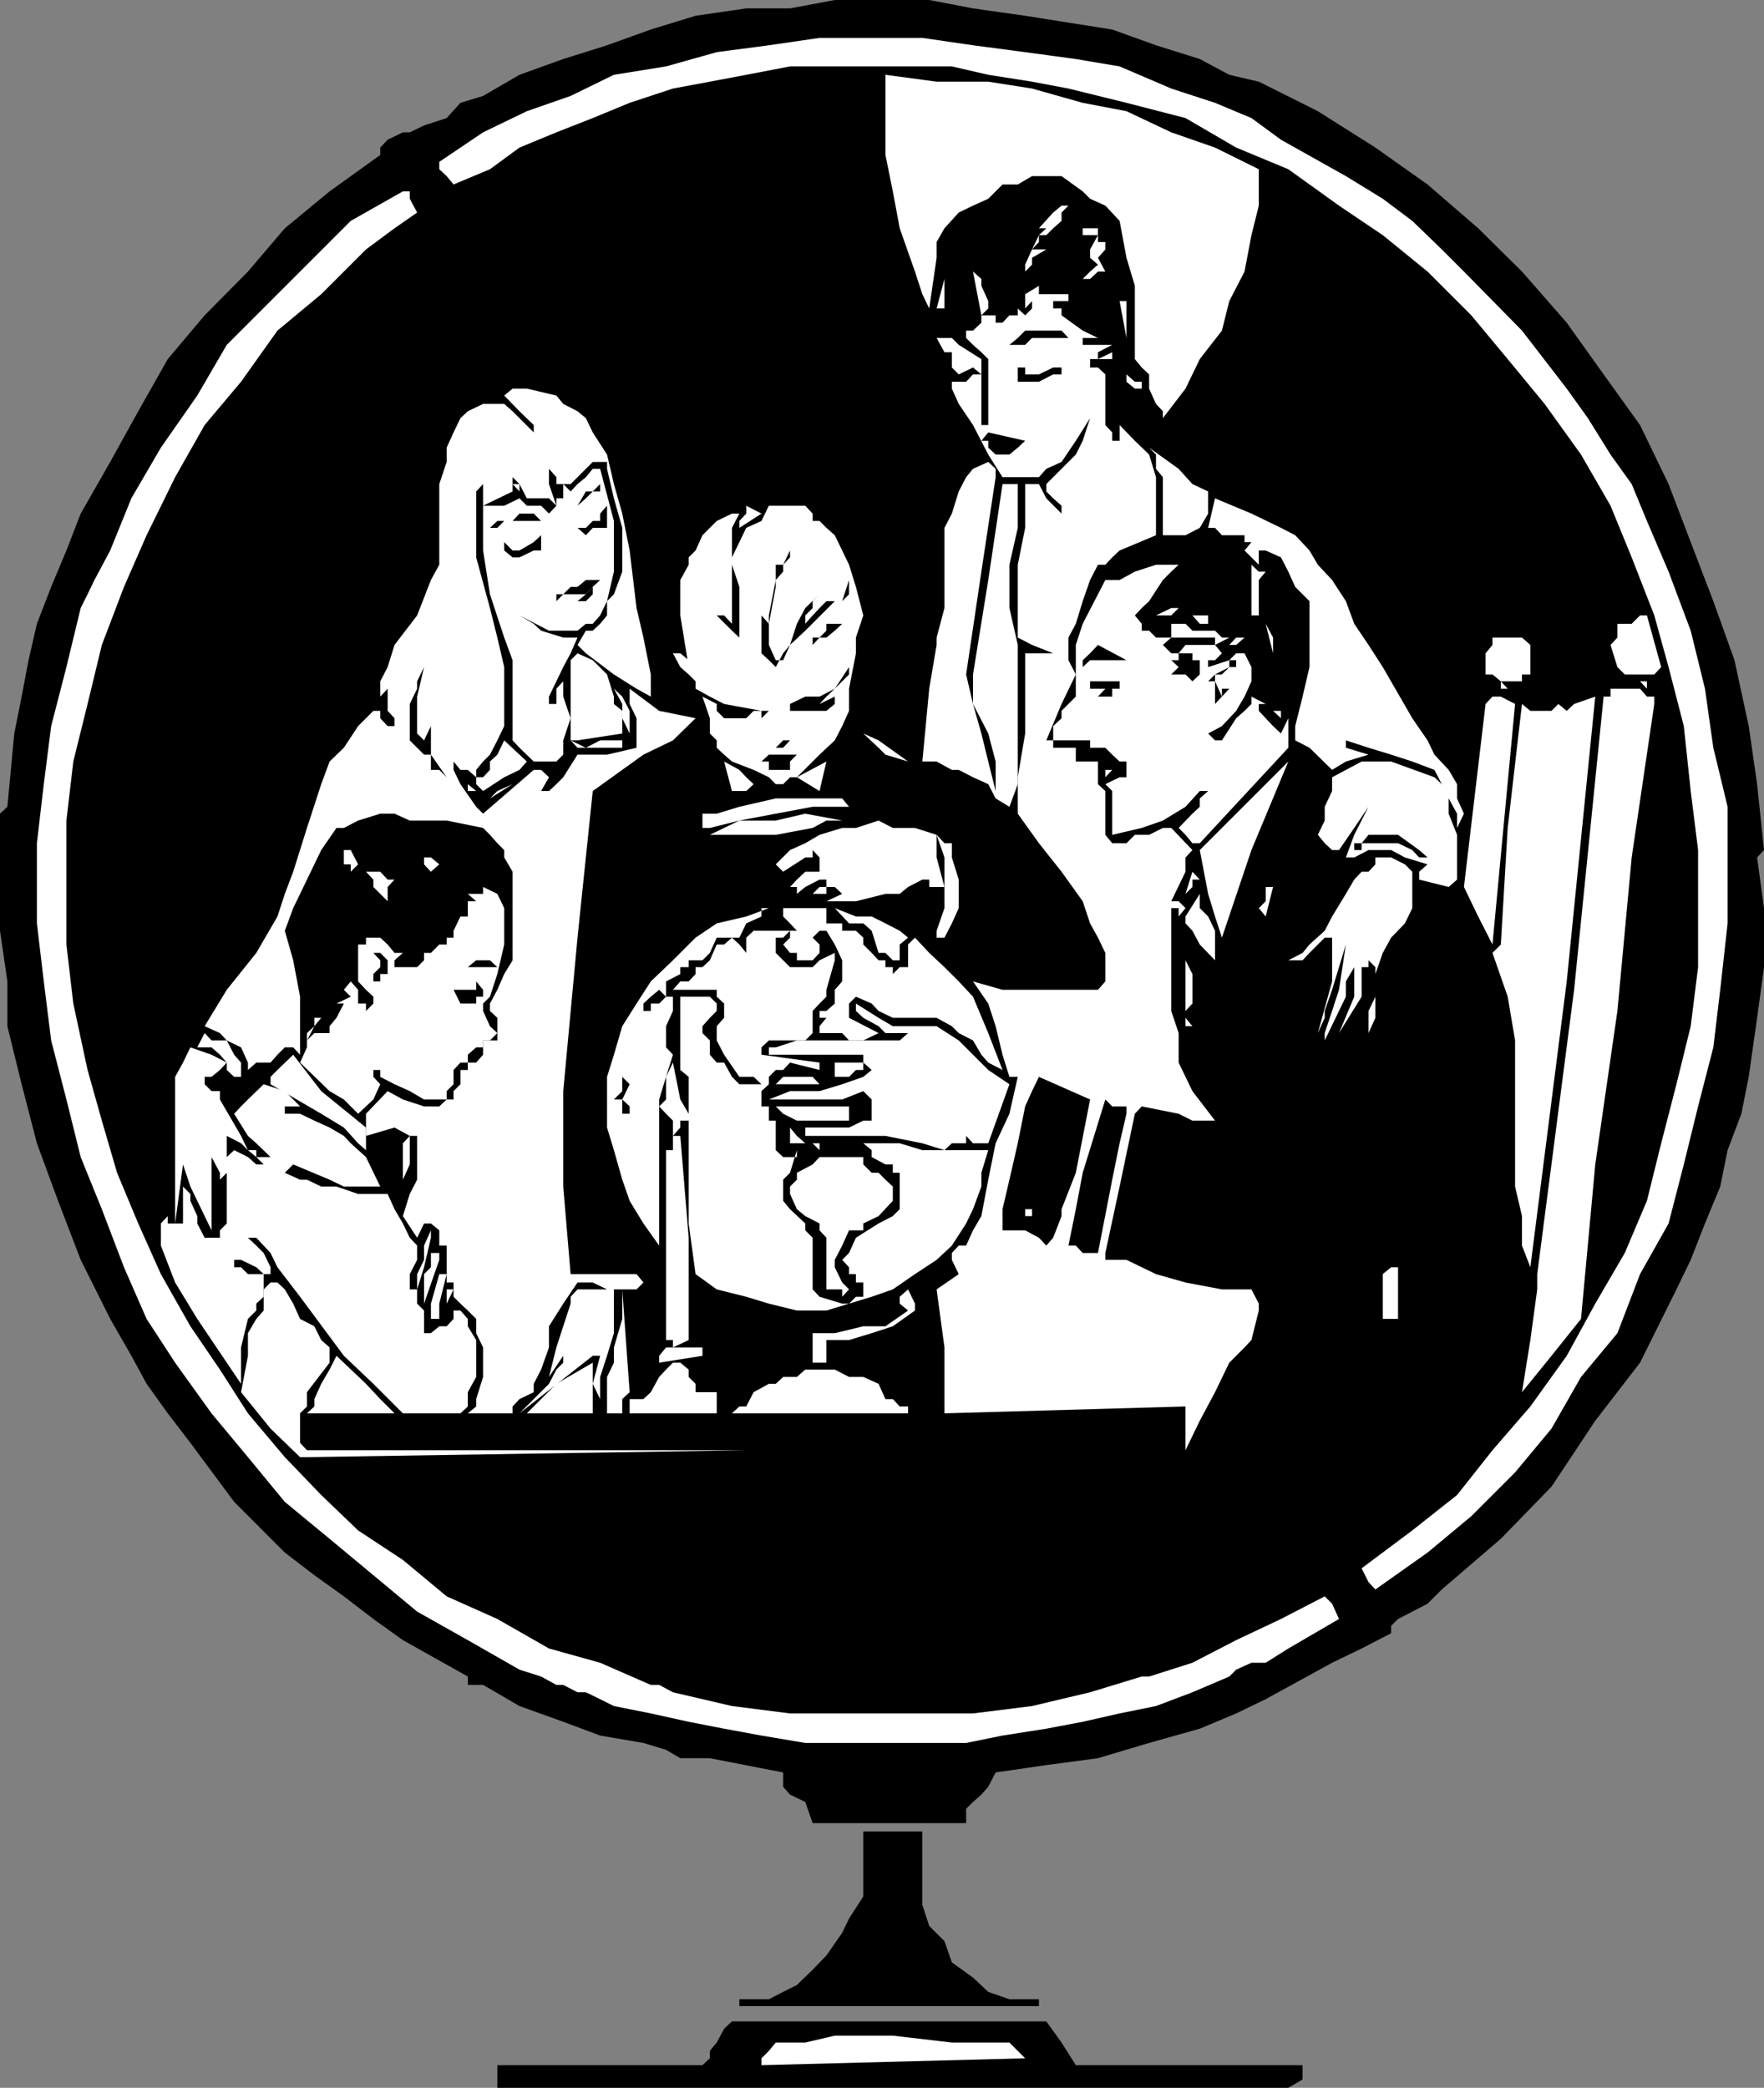 <svg xmlns="http://www.w3.org/2000/svg" width="358.602" height="424.402"><rect width="100%" height="100%" fill="#808080" stroke="none"/><path d="m326 76.102 7.402 10.3 5.801 12 4.5 11.801 4.598 12 4.3 12 2.899 13.399 1.703 11.8 1.399 13.399-1.399 1.5 1.399 10.3v12l-1.399 10.301-1.703 12-1.5 7.5-2.797 7.399-1.5 7.402-3.101 7.5-2.899 7.399-2.902 6L333.402 277l-9.101 11.8-8.899 13.403-10.3 10.598-12 10.3-2.899 2.899-3.101 1.602-2.899 1.5-1.402 1.398v1.5l-6 3.102-6 2.898-13.5 7.402-6 2.899-7.399 3.101-10.3 2.899-10.399 3.101-10.5 1.399-10.3 1.5-1.5 2.902-1.403 1.598-1.7 1.5-1.398 1.402v2.899h-31.199l-1.5-4.301-3.101-1.5-1.399-1.598v-2.902l-14.902-2.899h-6l-2.899-1.699-4.601-1.402-8.801-1.5-7.5-2.801-8.898-3.2-7.399-4.3h-3.101v-1.7l-13.2-7.398-6-4.3-6-4.602-6-4.297-6-4.601-10.3-10.301-8.899-12-4.601-6-4.301-6-3.098-5.7-4.3-7.5-6-12-4.602-12L7.5 232.403l-3.098-12-2.902-11.8V199.5L0 189.203v-23.8L1.5 164l1.402-14.898 1.5-7.5 1.399-7.399 1.699-7.402 2.902-7.5 3.098-7.399 2.902-7.5 6-10.5 5.7-10.3 6-10.602 7.5-8.898 8.8-8.899 7.5-8.8 9.098-7.5L77.3 31.5V30l1.5-1.598 3.102-1.5h1.399l2.902-1.402 4.598-1.5 2.8-3.098 4.602-1.402 7.399-4.297L114.5 12l8.902-2.797L132.301 6l9.101-2.797 10.301-1.5h8.899L169.703 0h19.2l8.898 1.703 10.601 1.5 8.801 1.399L226.102 6 235 9.203 243.902 12l6 3.203 6 1.399 12 6 11.7 7.398 10.601 7.5 10.297 8.902 8.902 8.801 9.098 10.399 7.5 10.5"/><path fill="#fff" d="m334.8 105.902 4.403 10.301 4.5 12L346.602 140l1.699 12 2.902 12v23.703l-1.5 13.5-1.402 11.7-3.098 12-2.902 11.8-3.098 12-5.8 10.297-4.602 12-7.399 8.902-6 10.5-7.402 8.899-8.898 8.902-8.899 7.399-10.601 7.5-1.399-1.5-1.402-2.801 10.3-7.7 9.102-7.199 7.2-9.101 7.699-8.899 7.398-10.3L324.3 265l6-10.297 4.5-10.601 2.903-11.7 3.098-12 2.902-11.8 1.5-12V172.8l-1.5-12-1.402-13.2-3.098-12-2.902-10.5-4.598-11.8-4.3-10.5-6-10.399-7.403-10.3L306.5 73l-7.398-8.898-8.899-8.899-9.101-7.402-8.899-6-10.3-7.399L251.3 30 241 24l-12-3.098L217.203 18l-7.402-1.398-8.899-1.399L193.5 13.5h-32.898l-8.899 1.703-7.402 1.399L136.8 18l-8.8 2.902L120.5 24l-7.398 2.902-7.5 3.098-6 4.402-7.399 3.098-1.402-1.7-1.5-1.398v-1.5l8.902-6 8.899-4.3L116 19.5l8.8-4.297 10.602-1.703 10.301-2.898 10.598-1.399 10.3-1.5H187.5l10.3 1.5 10.602 1.399L218.703 12l8.899 1.5 10.5 4.5L247 20.902 254.402 24l6 4.402 13.2 7.399 7.5 4.601 6 4.5 6 5.801 4.5 4.5 11.8 12L318.5 79l4.3 6 4.602 7.402 4.301 6 3.098 7.5"/><path fill="#fff" d="M255.902 34.402v7.399l-1.5 6L253 55.203l-3.098 6-1.5 6-4.5 5.797L241 79l-4.598 6v-1.398l-1.402-1.5L233.602 79v-2.898l-1.5-1.399L230.703 73V58.102l-1.703-5.7-1.398-7.5-2.899-3.101-3.101-1.399-1.5-1.5-4.301-3.101h-6l-2.899 1.699h-3.101l-2.899 2.902-3.101 1.399-2.899 1.402-2.902 3.2-1.598 2.8v3.2l-1.5 10.3-1.402-2.902-1.5-4.598-3.098-8.8-1.402-7.5L180 31.5V15.203l10.402 1.399h10.5L209.801 18l10.3 2.902 8.899 1.7 9.102 4.3L247 30l8.902 4.402M84.8 43.203l-4.597 3.2-5.8 4.3-9.102 9.098-8.899 7.402L49 77.602l-7.398 8.8-6 10.598-5.801 11.8-4.598 10.5-4.5 11.802-2.902 12-2.899 11.699-1.402 12V192l1.402 12 2.899 13.5 2.902 10.3 3.098 10.602 4.3 10.301L32.704 259l6 10.602 6 8.8 5.7 8.899 7.5 8.902 7.398 7.7 7.5 7.199 9.101 6 8.899 7.398 10.3 4.602 10.5 6L122 338l10.3 4.5h1.7l2.8 1.5 12 2.8 11.802 1.5H197.8l12-1.5 11.8-2.8 10.5-3.2h1.5l8.801-2.8 8.899-4.598 9.101-4.3 8.899-4.602 1.5 1.5 1.402 3.102-10.3 6L257.3 338h-2.899l-3.101 1.402-1.399 1.399-7.5 3.199-7.402 2.8-7.398 1.5-7.5 1.7-7.399 1.402-8.902 1.399-7.399 1.5h-32.699l-8.902-1.5-7.598-1.399L140 350l-7.7-1.7-7.5-1.5-2.8-1.398-2.898-1.402h-1.7l-2.902-1.5h-1.398L110 340.8l-4.398-1.398-10.5-6-10.301-5.8-8.899-7.399L67 312.801l-9.098-7.5-7.5-9.098L43 287.301 35.602 277l-5.801-8.898-4.598-10.5-4.5-11.801-4.3-10.598L13.5 223.5l-3.098-12-1.5-12L7.5 187.703v-16.3l1.402-12 1.5-11.801 3.098-12 2.902-12 1.399-2.801 1.402-2.899 3.2-6 4.3-10.601 6-10.301 7.399-10.598 6-10.3 25.199-25.2 10.601-6h1.399v1.5l1.5 2.801"/><path fill="#fff" d="M218.703 41.8h-1.5l-1.402 1.403v1.7l-1.7 1.5-1.398 1.398h-1.5v1.402l-1.402 1.5h2.902l-2.902 1.7V53.8l-1.399 1.402V53.8l1.399-3.098 1.402-2.902 1.5-1.399h-1.5l2.899-3.199 1.699-1.402h2.902m4.5 4.602v2.801h1.5v1.5l-1.5 1.7 1.5 2.8v2.899h1.399-1.399v-2.899h-1.5l-1.601 1.5h-1.5l1.5-1.5 1.601-1.402-1.601-1.399h-1.5 1.5v-1.699l1.601-2.902h-3.101v-1.399h3.101m-23.703 17.7-1.7-8.899v-1.402 1.402l1.7 1.5v1.399l1.402 3.101v1.5l-1.402 1.399m-7.5-1.399v1.399-1.399h-1.598l1.598-6v6"/><path fill="#fff" d="M211.203 58.102V59.8h6v1.402h-3.101v1.5h1.699v1.399l4.3 3.101 3.102 1.5h-3.101v1.399h6l-2.899 1.5V73l2.899-1.398V73h-4.5v1.703h1.601l1.5 1.399v10.3l1.399 1.5v1.7h1.5v-3.2l3.101 3.2 2.899 2.8L235 97v11.8l-7.398 3.102-1.5 1.399-1.399 1.5h-1.5l-1.601 3.101-1.5 4.301-1.399 4.598-1.5 2.8v4.602l1.5 2.899-2.902 6-3.098 7.398h1.399v1.5h4.601v2.8h4.5v4.602l1.5 1.399v8.902l1.399 1.7H229l1.703-1.7h2.899l2.8-1.402h1.7l4.3 4.5-1.402 1.5v2.902l-2.898 6h1.5l1.398 1.399-1.398 1.699v-1.7h-1.5V205.5l1.5 4.5v6l2.8 5.8 4.598 6h-4.598l-2.8-1.398-7.5-1.5-1.399 1.5-3.101 14.801-2.899 13.5v1.399H229l6 2.898 6 1.703 7.402 1.399h6l1.5 2.898v1.402l-1.5 6-1.402 1.5-3.098 3.098-2.902 6-3.098 5.8-2.902 6v-8.898l-49 1.399v-13.399l-1.598-11.8 4.5-3.102-1.402-2.898v-1.399l1.402-1.5h1.5l1.399-3.101 1.699-2.899 1.402-7.402 1.5-7.399 2.801-6 1.7-7.5h-1.7l-1.402-4.5-1.399-5.8-1.5-4.602-3.101-4.5 6 1.703h19.402l1.5-1.703v-5.797l-1.5-3.101-1.601-2.899-1.5-4.5-4.301-6-4.598-5.8-4.3-6V158l1.5-8.898V132.8h5.699l-4.301-1.7-2.899-1.5v-14.8l1.5-7.5v-8.899h2.801l1.5 2.899 3.098 3.101V102.8l-1.7-1.5-1.398-1.399v-1.5l3.098-3.101 2.902-2.899 1.399-2.8 1.5-4.602-2.899 4.602-2.902 4.3-3.098 1.399-1.5 1.699h-7.402l-2.899-4.598-3.101-6-2.899-4.3L193.5 79v-2.898 1.5h2.902l1.399-1.5h1.699l-1.7-1.399-2.898 1.399-1.402-1.399v-3.101H192l-1.598-2.899h3.098l1.402 1.399L199.5 73v13.402h1.402V73l-1.402-1.398-1.7-1.5-1.398-1.399v-1.5h1.399l1.699-1.601v-1.5h2.902v1.5h1.399l1.402-1.5h1.7v-1.399l-1.7-1.5 1.7 1.5 1.5 1.399 1.398-1.399v-1.5l-1.399 1.5v-2.902l2.801-1.7M229 61.203v7.5l-1.398-7.5zm0 0"/><path d="M217.203 68.703h-7.402l-1.399 1.399h-4.601 1.402l1.7-1.399 1.5-1.5h7.398l1.402 1.5m-8.801 6v1.399h2.801l2.899-1.399h1.699v1.399h-1.7l-2.898 1.5h-4.3v-2.899h1.5"/><path fill="#fff" d="M232.102 79v1.402V79h-1.399L229 77.602v-1.5l1.703 1.5h1.399V79M120.5 87.902l2.902 4.5 1.399 6 1.699 6 1.5 7.5 1.402 11.7 1.399 6 1.5 7.5v4.5L129.402 140l-4.601-2.898-5.7-4.301-1.699-1.7 1.7-2.898h1.398l1.5-1.402 1.402-1.7v-2.898l1.399-1.402 1.699-4.598v-8.902l-1.7-6-1.398-6v-1.399H120.5l-4.5 4.5h-1.5l1.5 1.5 1.402-1.5 1.7-1.402 1.398-1.7h1.5l2.8 10.602v10.301l-1.398 6-1.402 2.899-1.5 1.699h-1.398l-1.7 1.402h-5.8l-6-3.101 2.898 1.699 1.5 1.402 4.5 1.399h2.902L116 132.8l-1.5 2.8-1.398 2.899-1.5 3.102v1.5h1.5V140l1.398-1.5v-1.398 4.5L116 146l-1.5 4.5v2.902l-1.398 1.399H108.5L105.602 152l-1.399-1.5v-16.297l-1.703-4.601-2.898-8.801-1.399-8.899v-9.101h4.297l3.102-1.5 1.5 1.5H110l1.602 1.601 1.5-1.601v-1.5h1.398v-2.899h-1.398V97l-1.5-1.7v3.102l1.5 4.399-1.5-1.5h-4.5l-1.5-2.899L104.203 97v1.402l1.399 1.5v-1.5h-1.399v1.5l-6 2.899v-4.399l-1.402 1.5v13.399l2.8 10.3 1.5 6 1.399 6v12l-1.398 2.899-1.5 2.902-1.399 1.399-1.402 1.699v1.5h1.402l1.399-1.5v-1.7l1.5-1.398 1.398-2.902 4.602 4.3-1.5 1.7-3.102 1.5-4.297 2.8-1.402-1.398V158l-1.7-1.5h-1.5l-1.398-1.7v-7.198 8.898l1.399 2.902L96.8 164l1.402 1.402L108.5 156.5h1.5l1.602 1.5-1.602 2.8h1.602l1.5-1.398L114.5 158l2.902-4.598h6l6-1.402v-6L128 143.102V140l6 4.5 7.402 1.5-4.601 4.5-6 2.902-10.301 7.399-3.098 29.8-2.902 31.2v19.402L116 259h13.402l1.399 1.703-1.399 1.399h-6l-2.902-1.399h-3.098L114.5 265l-2.898 4.602v4.3l-1.602 4.5-1.5 2.899V283l-2.898 1.402-1.399 1.5v1.399h1.399l6-6 1.5-2.899L114.5 277v-1.398l-2.898 4.3 1.5-6 1.398-4.3L116 265v-1.398l1.402-1.5h7.399V271l-1.399 4.602-1.402 4.3v7.399-2.899l-1.5-3.101 1.5-5.7h-1.5l-14.898 11.7h-10.5l1.699-1.399v-1.5l1.402-4.5v-6L96.801 271v-2.898l-1.7-1.7-1.5-1.402-1.398-1.398v-2.899h-1.402v-7.5h-1.5v-3.101l-1.7-1.399h-1.398l-1.402 2.899-2.899-4.399 1.399-4.5 1.5-2.902v-8.899h-1.5l-3.098-1.699-5.8 1.7v-4.5L78.8 221.8l3.101 1.699 4.301 1.402H89.3l1.5-1.402h1.402v-1.7l1.399-1.398V217.5h1.5V216H96.8l1.402-1.598V211.5h2.899v-4.598l-1.5-1.402V204l1.5-2.797L102.5 198l1.703-2.797v-18l-1.703-2.902v-1.5l-1.398-1.399-1.5-1.699-1.399-1.402-7.402-1.5h-7.5l-3.098-1.399h-2.902l-4.5 1.399-2.899 1.5h-1.5l-3.101 4.5-2.899 6-2.8 5.8-1.7 4.602 1.7 6L61 202.602v11.8l-1.398-1.5h-1.7l-1.5 1.5L55 216h-2.898l-1.7 1.5V216L49 212.902l-2.898-1.402-1.399-1.5-3.101-1.398 4.5-7.399 6-7.5 4.3-7.402 1.5-4.598 1.7-4.5 2.8-8.902 2.899-8.899L67 154.801 69.902 152l2.899-4.398 3.101-3.102h1.399v1.5l1.5 1.602h1.402V146l-1.402-1.5v-6 1.5l-1.5 1.602v2.898-6l1.5-2.898 1.402-4.5 4.598-6 2.8-7.2 1.7-3.101V98.402l1.5-4.5V91l1.402-3.098L93.602 85l1.5-1.398 3.101-1.5h4.297l1.703 1.5L105.602 85l2.898 2.902v-1.5l-2.898-2.8-3.102-3.2L104.203 79h2.899l6 1.402 1.398 1.7 2.902 1.5 1.7 1.398 1.398 2.902"/><path d="m208.402 89.602-1.5 1.398-1.699 1.402h-2.8l-1.5-1.402v-1.398H199.5l1.402-1.7 7.5 1.7"/><path fill="#fff" d="M245.602 99.902v4.5l-1.7 2.899-2.902 1.5h-4.598V97L235 95.3v-2.898L233.602 91l6 4.3 2.8 3.102 3.2 1.5M202.402 97l-2.902 19.203-3.098 20.899 1.399 6 1.699 6 1.402 5.699 1.5 6v-6l-1.5-5.7-3.101-6v-6l3.101-19.199 2.899-19.5h3.101v8.899l-1.699 7.5v8.8l1.7 7.5v28.301l-1.7 4.598-2.8-1.7-1.5-2.898L197.8 158l-2.899-1.5H193.5l-3.098-1.7H187.5l1.402-14.8 1.5-8.898v-1.5l1.598-6V107.3l1.5-2.899 1.402-4.5 1.5-2.902 1.399-1.7 3.101-1.398 1.5 1.399V97"/><path d="M122 98.402v1.5h-1.5l-1.398 1.399-1.7 1.5-1.402 1.601v2.899-2.899l1.402-1.601 1.7-2.899h1.398l1.5-1.5m1.402 6v2.899H120.5l-1.398 1.5-1.7-1.5h1.7l1.398-1.399h1.5v-1.5l1.402-1.601v1.601"/><path fill="#fff" d="M165.203 104.402v1.5h1.399l1.398 1.399 1.703 1.5 1.5 3.101 1.399 2.899 1.398 4.5 1.5 5.8-1.5 4.5v3.2L172.602 140v4.5l-1.399 3.102-1.5 2.898-3.101 2.902-1.399 1.399L162 158h-1.398l-1.399 1.402h-1.5L156.301 158l-3.098-1.5-4.402-1.7-1.598-1.398-1.5-1.402v-1.5l-1.402-1.398V146l-1.5-4.398 2.902 1.5v1.398l1.5 1.5h4.5l1.5-1.5h1.598v1.5l1.5-1.5h-1.5l-7.598-1.398-2.902-1.5-2.899-1.602v-1.5L140 137.102l-1.7-1.5-1.5-2.801h1.5l1.7 1.402v1.399l-1.7-10.5v-7.2l1.7-3.101v-1.5l1.402-1.399 1.399-3.101 2.902-2.899 3.098-1.5h1.5l-1.5 2.899v19.5l-1.598-1.7h-1.5l3.098 3.102 1.5 1.399V119.3l-1.5-4.5v-1.5l1.5-3.098 1.402-2.902 3.098-1.399 1.5-3.101h7.402l1.5 1.601M270.8 117.902l2.802 4.301 1.699 4.598 2.902 4.3 2.899 4.5 6 10.399 3.101 4.5 1.399 2.902 2.898 3.098 1.703 2.902v2.899l1.399 3.101-1.399 2.899v-2.899l-1.703-3.101-1.398-2.899-1.5-2.902-4.5-1.7-4.301-1.398-4.598-1.402-4.601-1.5v1.5l4.601 1.402-4.601 1.399-2.801 1.699-4.598-4.5-2.902-1.5v-2.898l1.5-6 1.402-6v-13.399l-2.902-2.902-1.399-3.098-1.5-2.902-3.101-1.399h-1.399v2.899l-1.5-1.5-1.402-1.399 1.402-1.699H253v-1.402h-4.598L247 107.3h-1.398l1.398-6 7.402 3.101 6 2.899 2.899 1.5 2.902 3.101 1.7 2.899 2.898 3.101"/><path fill="#fff" d="M150.3 107.3v-1.398l1.403-1.5v-1.601l3.098 1.601-4.5 2.899"/><path d="M110 105.902h-7.5l-1.398 1.399h-1.5l1.5-1.399h3.101l1.399-1.5h2.898l1.5 1.5m-1.5 6-2.898 1.399h-1.399l-1.703-1.399v-1.699l1.703 1.7h1.399l2.898-1.7 1.5-1.402v3.101h-1.5m49.203 6-1.402 7.2v6l1.402 3.101h1.5l1.399-3.101L162 126.8l1.703-3.2 2.899-2.8-1.399 1.402v1.399l-1.5 1.5v1.699l1.5-1.7 1.399-1.5 1.398-1.398h1.703l-6 6-3.101 2.899-1.399 1.699-1.5 2.8-1.402-1.398-1.5-1.402v-9.2 1.5l1.5 1.7 1.402-7.5v-4.5h1.5l1.399-2.899v1.399l-1.399 1.5v1.402l-1.5 1.7"/><path fill="#fff" d="M242.402 114.8h-2.8l-1.5 1.403-1.7 1.7-2.8 4.3-1.5 1.399-1.399 1.5 1.399 1.699v1.402H235h-1.398l1.398 1.399h3.102l-1.7 1.5 1.7 1.699h1.5l1.398-1.7h4.602-1.7H247l1.402 1.7-1.402 1.402h-1.398v1.399l4.3-1.399 1.399-1.402H253l1.402 2.8v2.899L253 141.602l-1.7 2.898-1.398 1.5-1.5 1.602-2.8 1.5L247 150.5h1.402l2.899-4.5 1.699-1.5 1.402-1.398v-1.5l2.899 1.5h-1.399v1.398l1.399 1.5 1.5 1.602h-1.5 1.5l1.601 1.5 1.5-3.102v6l-18 19.402h-1.5L241 169.703l-1.398-1.402 2.8-2.899 1.5-1.402v-1.7l1.7-1.5h-1.7L241 164l-4.598 2.8-4.3 1.5-6 1.403v-8.902l-1.399-1.399 2.899-1.402H229v-3.2h-1.398l-1.5-1.398-1.399-1.402h-3.101v-1.5h-7.5v-2.898L215.8 146v-1.5l2.902-2.898v-10.5l1.399-4.301 3.101-6 1.5-2.899h2.899l3.101-1.699 4.297-1.402h7.402"/><path d="m122 117.902-1.5 1.399-1.398 1.5H114.5l-1.398 1.402v-1.402h1.398l1.5-1.5h1.402l1.7-1.399H122"/><path fill="#fff" d="m257.3 116.203-1.398 1.7v7.199h-1.5V120.8H253h1.402v-6l1.5 1.402h1.399"/><path d="M168 126.8h3.203l-1.5 1.403v1.399-1.399L168 129.602h-1.398l-1.399 1.5v-1.5h1.399l1.398-1.399v-1.402l3.203-4.598 1.399-4.3v2.898l-1.399 1.402-3.203 4.598m-50.598-4.598H116h1.402l1.7-1.402 1.398-1.5v1.5l-1.398 1.402h-1.7"/><path fill="#fff" d="M241 123.602h-1.398l-1.5 1.5h1.5H235l3.102-1.5H241m4.602 1.5v1.699h-1.7l-1.5-1.7h3.2m-3.2 3.102H247l1.402 1.399h1.5l-2.902 1.5v-1.5h-8.898v-1.399h-1.7 1.7v-1.402h-1.7H241l1.402 1.402M258.8 132.8l-1.5-6 1.5 2.802zm78.903 2.802-1.402 1.5h-6l-1.5-1.5-1.399-4.5 1.399-1.5V126.8h2.902l1.7-1.7h1.398l2.902 10.5M253 129.602l-1.7 1.5h-1.398l1.399-1.5h-1.399H253M126.5 144.5v4.602l-9.098 1.398H116v-16.297l1.402-1.402 3.098 1.402 2.902 2.899 1.399 4.5v1.5l1.699 1.398"/><path d="M229 134.203h-7.398l-1.5 1.399v-1.399l1.5-1.402 1.601-1.7 5.797 3.102"/><path fill="#fff" d="M177.203 132.8H175.5v2.802-2.801h1.703m133.899-1.699v6h-1.7v1.398h-4.3l-1.7-1.398H302V132.8l1.402-1.7v-1.5h6l1.7 1.5"/><path d="M242.402 132.8v1.403H241h2.902v2.899l-1.5 1.398-1.402-1.398h-2.898l1.5-1.5-1.5-1.399H241h-1.398v-1.402h2.8M84.8 146v3.102l1.403 1.398 1.399-2.898v5.8L90.8 158l-1.5-1.5h-1.7v-3.098h-1.398L83.3 150.5v-7.398L84.8 140v-1.5l1.402-2.898-1.402 6V146m166.5-11.797v1.399h-1.398l-1.5 1.5H247v1.398l1.402 3.102V140h1.5l-1.5 1.602-1.402 1.5V138.5h-1.398l1.398-1.398 2.902-1.5v-1.399h1.399m-78.699 2.899L169.703 140 168 141.602l-1.398 1.5 3.101-1.5v1.5L168 144.5h-7.398l-1.399 1.5 1.399-1.5v-1.398l3.101-1.5h2.899l3.101-1.602 2.899-4.398v1.5m55 1.398v1.5h-1.5v1.602h-2.899l1.5-1.602h-4.601 1.5v-2.898 1.398h6"/><path fill="#fff" d="M128 149.102 126.5 146v-2.898L124.8 140l1.7 1.602 1.5 2.898v4.602M334.8 140l-1.398-1.5h-3.101 4.5v1.5M308 140h-4.598 1.7v-1.5l1.398 1.5h1.5m28.3 3.102-4.597 31.199-2.902 31.199-4.5 31.203-2.899 31.399-6 7.5-6 7.398 1.7-10.598 1.398-10.3V259l7.5-57.797 6-59.601h1.402V140h6l1.399 1.602h1.5v1.5m-28.301 0L303.402 192l-2.902-5.7-2.898-6L302 143.103l1.402-1.5h1.7l2.898 1.5m16.3-1.501-5.8 57.898-7.398 58.102-1.7-4.399v-6l-1.402-6V211.5l-1.5-8.898-3.098-8.899 1.7-1.703 1.398-23.7 2.902-25.198 1.7 1.398h4.3l1.399-1.398 1.699 1.398 1.5-1.398 4.3-1.5M260.402 146l-1.601-1.5h1.601zm-75.8 8.8L180 153.403 178.602 152l-3.102-2.898-2.898-3.102 2.898 3.102 3.102 1.398 6 4.3M126.5 152h-9.098L116 150.5l3.102 1.5 2.898-1.5h4.5v1.5"/><path d="m160.602 150.5-1.399 1.5h-1.5l1.5-1.5h1.399m1.398 2.902-1.398 1.399v1.699H156.3v-1.7h-1.5l1.5-1.398h5.7"/><path fill="#fff" d="m153.203 159.402-1.5 1.399h-2.902l-1.598-6 3.098 1.699 1.402 1.5 1.5 1.402m-46.101-2.902-1.5 1.5-1.399 1.402-3.101 1.399-1.5 1.5 4.601-2.899 1.399-1.402 1.5-1.5M162 158l6-3.2-1.398 6zm129.602 0 1.5 1.402 1.398 1.399v4.601l1.703 4.301v9.098l-1.703 1.5-6-1.5v-1.598l1.703-1.5-4.601-1.402-2.801-1.5h-4.598l-2.902 1.5v-1.5h1.5v-1.399h7.402l2.899 1.399 1.398 1.5h1.703l-1.703-1.5-4.297-3.098h-6l-1.402 1.7h-1.5v2.898h-1.7l1.7-4.598 2.902-5.703-2.902 4.3-3.098 4.5h-1.402l-1.5-1.398-1.399-1.699 1.399-2.902V164l1.5-3.2V158l6-3.2h6l8.8 3.2m-43.199 32.602L247 186.3l-1.398-4.598-1.7-8.902 18-18-7.5 18-6 17.8m-20.8-34.1h-1.5l-1.399 1.5v-1.5h2.899M96.8 162.3v-1.5h-1.698v-1.398l1.699 1.399v1.5M172.602 164h-7.399l-7.5 1.402-7.402 1.399-6 1.5h-1.5v-2.899h2.902l4.598-1.402 7.402-1.7h13.5l1.399 1.7"/><path fill="#fff" d="M171.203 166.8H168l-2.797 1.5-7.5 1.403h-13.402l6-2.902h7.402l6-1.399 7.5 1.399m19.199 2.902v4.598l1.598 6h-3.098v-1.5H187.5l-2.898 1.5-1.7 1.402H180l-6 1.5h-6l3.203-1.5-1.5-1.402H168v-1.5h-1.398l-2.899 1.5-1.703 1.402v-1.402h-1.398l1.398-1.5 1.703-1.598h2.899v-2.902l-1.399-1.5v1.5h-1.5l-4.5 2.902-1.5-1.5 2.899-2.902 3.101-1.399 2.899-1.699 4.601-1.402H174l4.602-1.5 2.898 1.5h4.5l4.402 1.402m-117.602 6-1.5 1.5v-1.5h-1.398v-2.902h1.399l1.5 2.902"/><path fill="#fff" d="M194.902 178.8v5.802l-1.402 3.101-1.5 2.899h-1.598v-1.399l1.598-4.601V174.3l-1.598-4.598 1.598 1.7h1.5v2.898l1.402 4.5m-107.3-4.5 1.699 1.403-1.7 1.5-1.398-1.5v-1.402h1.399m-7.399 4.499-1.402 1.5v2.903l-1.5-1.5-1.399-1.402v-1.5l-1.5-1.598h2.899l1.5 1.598h1.402m206.899-1.598v7.399l-1.5 3.101-2.801 2.899-1.7 3.101-1.5 4.297v8.902L278.204 210v-4.5l1.399-2.898v-6l-1.399-1.399v1.399h-1.402v6L272.203 210l3.098-7.398v-7.399 1.399l-1.7 2.898v3.102l-4.3 8.898V210l1.5-4.5 1.402-4.297 1.399-9.203-2.801 9.203-1.5 4.297v1.402L267.902 210l2.899-10.5v-11.797 2.899h-1.5l-3.098 3.101-1.402 1.5h-2.899l2.899-1.5 1.402-1.703 3.098-2.797 1.5-2.902 2.8-4.598 1.7-2.902 1.5-1.598h1.402l1.399-1.5v-1.402h3.199l2.8 1.402 1.5 1.5m-44.699 3.097L241 181.704l1.402-4.5 1.5 1.598h-1.5v1.5M98.203 180.3l2.899 1.403 1.398 2.899V192l-1.398 6-1.5 4.602L98.203 204v1.5l1.399 3.102 1.5 1.398-1.5 1.5h-1.399v1.402h-1.402l-1.7 1.5h-2.898 2.899V216h-1.5l-1.399 1.5v2.902l-1.402 1.399v1.699h-4.598l-2.902-1.7-3.098-1.398-2.902-1.5V217.5h-1.399v1.402l1.399 1.5-1.399 3.098-1.5 1.402-1.601 1.5-2.899-2.902L67 221.8l-6-5.8 1.402-3.098V210l1.5-1.398v-1.7h1.399l-1.399 1.7-1.5 2.898 1.5-1.5H67v-1.398l1.402-1.7 1.5-2.902h-1.5l2.899-1.398-1.399-1.399 1.399-1.703 1.5 1.703V204h1.601v1.5l1.5-1.5v-1.398l-1.5-1.399-1.601-1.703V192h1.601v-1.398h2.899L78.8 192l1.402 1.703h1.7l-1.7 1.5v1.399H84.8l1.402-1.399v-1.5h1.399L89.3 192h1.5v-1.398h1.402v-1.399l1.399-2.902h1.5v-3.098H96.8l-1.7-1.5h1.7v-1.402 1.402h1.402v-1.402M168 181.703h-2.797l1.399-1.402H168v1.402m90.8-1.403-1.5 6-1.398-1.698 1.399-1.399v-2.902h1.5m1.601 1.402v2.899l-1.601 1.699 1.601-1.7v-2.898M247 195.203 243.902 192l-1.5-2.797-1.402-1.5v-1.402l2.902-4.598v2.899l1.7 1.699 1.398 2.902v6m-79-10.601v3.101h3.203v1.5H174l1.5 1.399V192l1.703 1.703 1.399 1.5H180v1.399h1.5V198l1.402-1.398h1.7V192l1.398-1.398 2.902 3.101 3.098 2.899 2.902 2.898 2.899 3.102 3.101 7.398 2.899 7.5-2.899-1.5-1.402-1.598-1.7-2.902-2.898-1.5-1.402-1.398-3.098-1.7H181.5l-2.898-1.402-1.399-1.5-3.203-1.398-1.398 1.398v2.902l6 3.098-3.102 1.5h-2.898l-1.399-1.5h-4.601v-1.398l1.398-1.7h-1.398V205.5H168l1.703-1.5v-2.797l1.5-1.703v-4.297l-1.5-3.203-1.703-2.797h-1.398l-1.399 1.399 1.399 1.398v1.703l-1.399 1.5H162v-1.5h-1.398L159.203 192l1.399-1.398v-1.399l-1.399 1.399h-1.5v3.101l2.899 2.899h4.601l1.399-1.399 3.101-1.5v1.5l-1.703 6v1.399L166.602 204l-1.399 1.5v4.5l-1.5 1.5h-7.402l-1.5 1.402v1.5L166.6 216v1.5l-6-1.5-1.398 1.5h-1.5l-1.402 1.402v1.5l-1.5 1.399v3.101h1.5v2.899h1.402v6l1.5 1.402H162v-1.402l-1.398 4.601-1.399 1.399v4.3l1.399 1.7 3.101 2.902v1.399l1.5 1.5v10.5l1.399 1.5 4.601 1.398h1.399l1.398-1.398h1.5v-2.899H174V259h-1.398v-1.398l-1.399-1.5 1.399-1.399 1.398-3.101 4.602-2.899 2.898-1.5 1.402-1.402v-7.399H181.5v-1.699H180l-2.797-1.5v-1.402l-1.703-1.399h-2.898 10.3l4.598 1.399h13.402l-1.402 4.601v2.801l-1.7 4.598-1.398 2.902-2.902 4.5-3.098 2.899L186 259l-4.5 3.102-4.297 1.5-4.601 1.398-4.602 1.402h-6L156.3 265l-4.597-1.398-6-1.5-4.3-3.102L140 248.703v-29.8l-1.7-1.403v-14.898h6l1.403 1.398v1.5l-1.402 1.402-1.5 1.7V210l1.5 1.5v2.902l1.402 1.598h1.5l1.598 2.902 1.5 1.5h4.5l-1.598-1.5h-2.902l-3.098-4.5-1.5-2.902v-2.898l1.5-1.7V204l-1.5-1.398v-1.399h-8.902l1.5-1.703H140l1.402-1.5v-1.398h1.399l1.5-1.399 1.402-3.203h1.5l1.598-1.398 1.5 1.398 1.402 1.703v-3.101l1.5-1.399H162l-1.398-1.5-1.399-1.402v-1.7H168"/><path fill="#fff" d="M156.3 184.602h-1.5v1.699l-3.097 1.402-1.402 2.899h-4.598l-1.402 3.101-1.5 1.5H140v1.399h-1.7V198l-2.898 1.5v3.102L134 201.203l-1.7 1.399-1.5 1.398v1.5h1.5V204h1.7l1.402-1.398h1.399v2.898l-1.399 3.102v4.3l1.399 1.5-1.399 4.5L134 223.5v29.703l-3.2-4.5-2.8-4.601-1.5-4.301-1.7-6-1.398-4.598v-10.3l1.399-4.5 1.699-5.801 2.902-4.602 2.899-4.5 4.5-4.297 4.601-4.601 4.301-2.899 6-1.402 4.598-1.7m26.601 4.602 1.7 1.399-1.7 1.398v3.203H181.5l-1.5-1.5h-1.398l-1.399-4.5-1.703-1.5h-2.898l-2.899-3.101L174 186.3h3.203l2.797 1.402 2.902 1.5"/><path d="M78.8 195.203V198h-1.5v1.5h-1.398V198l1.399-1.398v-1.399l-1.399-1.5h-1.5 2.899l1.5 1.5"/><path fill="#fff" d="M241 205.5v1.402l1.402 1.7H241v-18 4.601l1.402 2.797v6L241 205.5"/><path d="M101.102 196.602h-7.5 1.5l1.699-1.399h2.8l1.5 1.399m-2.898 4.601v1.399h-1.402V204h-3.2l-1.398-2.797h4.598V199.5l1.402 1.703"/><path fill="#fff" d="m65.3 204-1.398 2.902L65.301 204m125.101 4.602 4.5 2.898 2.899 2.902 3.101 3.098 4.301 2.902-4.3 12H197.8l-1.399-1.5v1.5H193.5l-1.5 1.399-4.5-1.399-7.5-1.5h-16.297v-1.699h8.899l2.898-1.402h1.703V223.5l-1.703-1.7-4.297 1.7h-14.902l4.3-1.7h6l4.602-1.398 4.297-1.5 1.703-1.402-1.703-1.5v-1.598h-19.2v-1.5h1.403L162 211.5h20.902l1.7-1.5H180l-1.398-1.398-3.102-1.7-1.5-1.402V204l4.602 2.902 2.898 1.7h8.902M49 216v2.902h-1.398l-1.5-1.402V216l-1.399-1.598-1.703-1.5h-2.898l1.5-2.902L43 211.5h3.102l1.5 2.902L49 216"/><path fill="#fff" d="m46.102 216-1.399 1.5L43 218.902h-1.398v1.5L43 221.801h1.703v1.699L49 230.902l1.402 2.899h1.7v1.402H55l-2.898-2.8-1.7-1.5-2.8-4.5 1.398-1.5 1.402-1.403 3.2-3.098 4.3 1.399L61 224.902h-3.098v1.5H61l2.902 1.399L67 229.203l2.902 1.7 1.399 1.5 3.101 2.8 2.899 6h-7.399L67 239.801l-7.398-3.098-1.7 1.7L61 239.8h1.402l2.899 1.402h3.101l4.399 1.5h6l1.402 3.098 1.7 2.902 1.398 2.899 1.5 1.601v2.899L83.3 259v3.102h1.5V265l1.402 1.402V271h1.399l1.699-1.398h1.5l1.402-1.5v-1.7h1.399l1.5 1.7v1.5l1.699 2.8v7.5L95.1 283v2.902l-1.5 1.399H81.903l-6-6-6-5.7-8.902-12-4.598-6L55 254.704l-2.898-3.101h-1.7l1.7 1.601 1.5 1.5L55 257.602V259h-1.398l-1.5-1.398-3.102-1.5h-1.398v1.5H49L50.402 259h3.2v4.602l-1.5 1.398v1.402l-1.7 1.7-1.402 5.8v7.399l-8.898-13.2-4.5-7.398-2.899-7.5v-4.5l1.399-1.5v1.5h3.101v-8.902 1.402l1.5 1.5v1.399l1.399 3.101v1.5l1.5 2.899h3.101v-1.5l1.399-1.399v-13.5l1.5-1.402 2.8 1.402 1.7 1.5h1.5l-1.5-1.5-1.7-1.402L49 232.402l-2.898-1.5v7.5l-1.399 1.399v8.902-10.3l-1.703-3.2v14.899l-1.398-2.899-1.5-3.101-1.399-2.899-1.5-4.5-1.601 12v-29.8L37.203 216l1.5-3.098 4.297 1.5L46.102 216"/><path fill="#fff" d="M74.402 229.203v4.598l-1.601-1.399-2.899-3.199-4.601-2.8-10.301-6v-1.5l1.402-1.403 3.2-3.098 5.699 7.399 9.101 7.402m63.898 0-1.5 1.7V227.8l-1.398-1.399-1.402-1.5 1.402-1.402v-4.598l1.399-2.902 1.5 7.5 1.699 2.902v1.399h-1.7v1.402m37.2-11.702H174l-1.398 1.402h-2.899V216h5.797v1.5"/><path d="m128 220.402-1.5 3.098 1.5 1.402v1.5h-1.5V223.5h-1.7l1.7-1.7v-2.898l1.5 1.5"/><path fill="#fff" d="M166.602 220.402h-8.899l1.5-1.5h6l1.399 1.5"/><path d="m221.602 223.5-2.899 14.902-2.902 7.399v1.402l-1.7 4.399-1.398 1.601-1.5-1.601-2.8-1.5H203.8V245.8l1.402-6 1.7-7.399 1.5-7.5 1.398-3.101 1.402-2.899 10.399 4.598"/><path fill="#fff" d="M172.602 224.902v2.899H162l-2.797-1.399-1.5-1.5h14.899"/><path d="m229 226.402-1.398 6-1.5 7.399-2.899 14.902h-3.101l-1.399-1.5h-1.5l1.5-7.402 1.399-7.399 4.601-14.902 1.399 1.402H229v1.5"/><path fill="#fff" d="M163.703 232.402H168h-1.398v1.399l-1.399-1.399h-4.601v-3.199l1.398 1.7 1.703 1.5m-25.403-1.501 1.7 20.7v20.8l-3.2 1.5v-1.5h-1.398v-40 1.399h1.399v-2.899h1.5m-55.001 0v5.801l-1.398 3.098-1.699 4.3 1.7-4.3v-7.399l1.398-1.5m92.199 5.801 1.703 1.7h1.399L180 239.8l1.5 1.402v2.899l-2.898 3.101-3.102 1.5v1.399h-2.898l-1.399 3.101-1.5 2.899v1.5l1.5 3.101 1.399 1.399H174h-1.398l-1.399 1.5v-1.5H168v-10.5l-1.398-1.5v-1.399l-2.899-1.5L162 245.8l-1.398-3.098v-1.5L162 239.8v-1.399l3.203-1.699 1.399-1.5h8.898v1.5m34.3 10.501h-1.398v-1.402h1.399v1.402m-122.199 4.399-1.399 6-1.402 4.5V259l1.402-2.898v-2.899l1.399-3.101v1.5m1.698 4.5L86.204 265v-6l1.399-1.398v-2.899H89.3v1.399M90.8 259l-1.5 6v3.102h-1.698v1.5V265l1.699-6h1.5"/><path fill="#fff" d="m63.902 269.602 1.399 2.8 1.699 1.5V277l-4.598 6v2.902L61 287.301v6l1.402 1.5h177.2-87.899l-89.3 1.402H61l-6-5.8L49 283l1.402-7.398V271l1.7-2.898 1.5-1.7v-4.3L55 260.703h1.402l1.5 1.399 1.7 2.898L61 268.102l2.902 1.5m220.301-3.2v1.7h-3.101V259l1.699-1.398h1.402v8.8"/><path fill="#fff" d="M92.203 262.102 90.801 265v3.102-6h1.402M128 283l-1.5 1.402v2.899h-3.098v-7.399l1.399-2.902v-3.098l1.699-5.8v-6L128 283m58-16.598-4.5 3.2-4.297 1.398-4.601 1.402H168V277h-2.797v-6h4.5l5.797-1.398h4.5l4.602-3.2-1.7-1.402v-1.398l1.7-1.5L186 265v1.402h1.5-1.5m-43.2 7.5v1.7L134 277v-1.398l1.402-1.7h7.399M80.203 287.3h-17.8l1.5-1.398v-1.5l1.398-3.101L67 278.402l1.402-2.8 6 5.699 2.899 3.101 2.902 2.899M120.5 277v10.3h-13.398l6-6 7.398-4.3m19.5 1.402v1.5l1.402 1.399V283h4.301v4.3H128v-2.898h2.8l1.5-1.402 1.7-3.098 1.402-1.5 1.399-1.402h1.5l1.699 1.402m40 6h1.5l1.402 1.5h1.7v1.399H148.8l1.5-1.399h1.402l1.5-2.902 3.098-1.7h1.402l1.5-1.398H162l1.703-1.5h6l2.899 1.5h2.898l3.102 1.399 1.398 3.101"/><path d="M187.5 372.3v14.903l1.402 4.297 3.098 3.102 1.5 4.3 4.3 3.098 3.102 2.902 4.301 1.5h6v1.399h-60.902v-1.399h6l2.902-1.5L162 403.5l3.203-3.098L168 397.5l3.203-4.598 1.399-2.902 2.898-4.5v-13.2h12m7.402 38.602h17.801l3.098 4.301 2.902 4.598h46.098v2.902l-2.899 1.7h-160.8V419.8H142.8l1.5-1.399v-1.5l1.402-1.699 1.5-2.8 1.598-1.5h46.101"/><path fill="#fff" d="m205.203 415.203 3.2 3.2L154.8 419.8v-1.399l1.5-1.5 1.402-1.699h6l6-1.402H181.5l12 1.402h11.703"/></svg>
